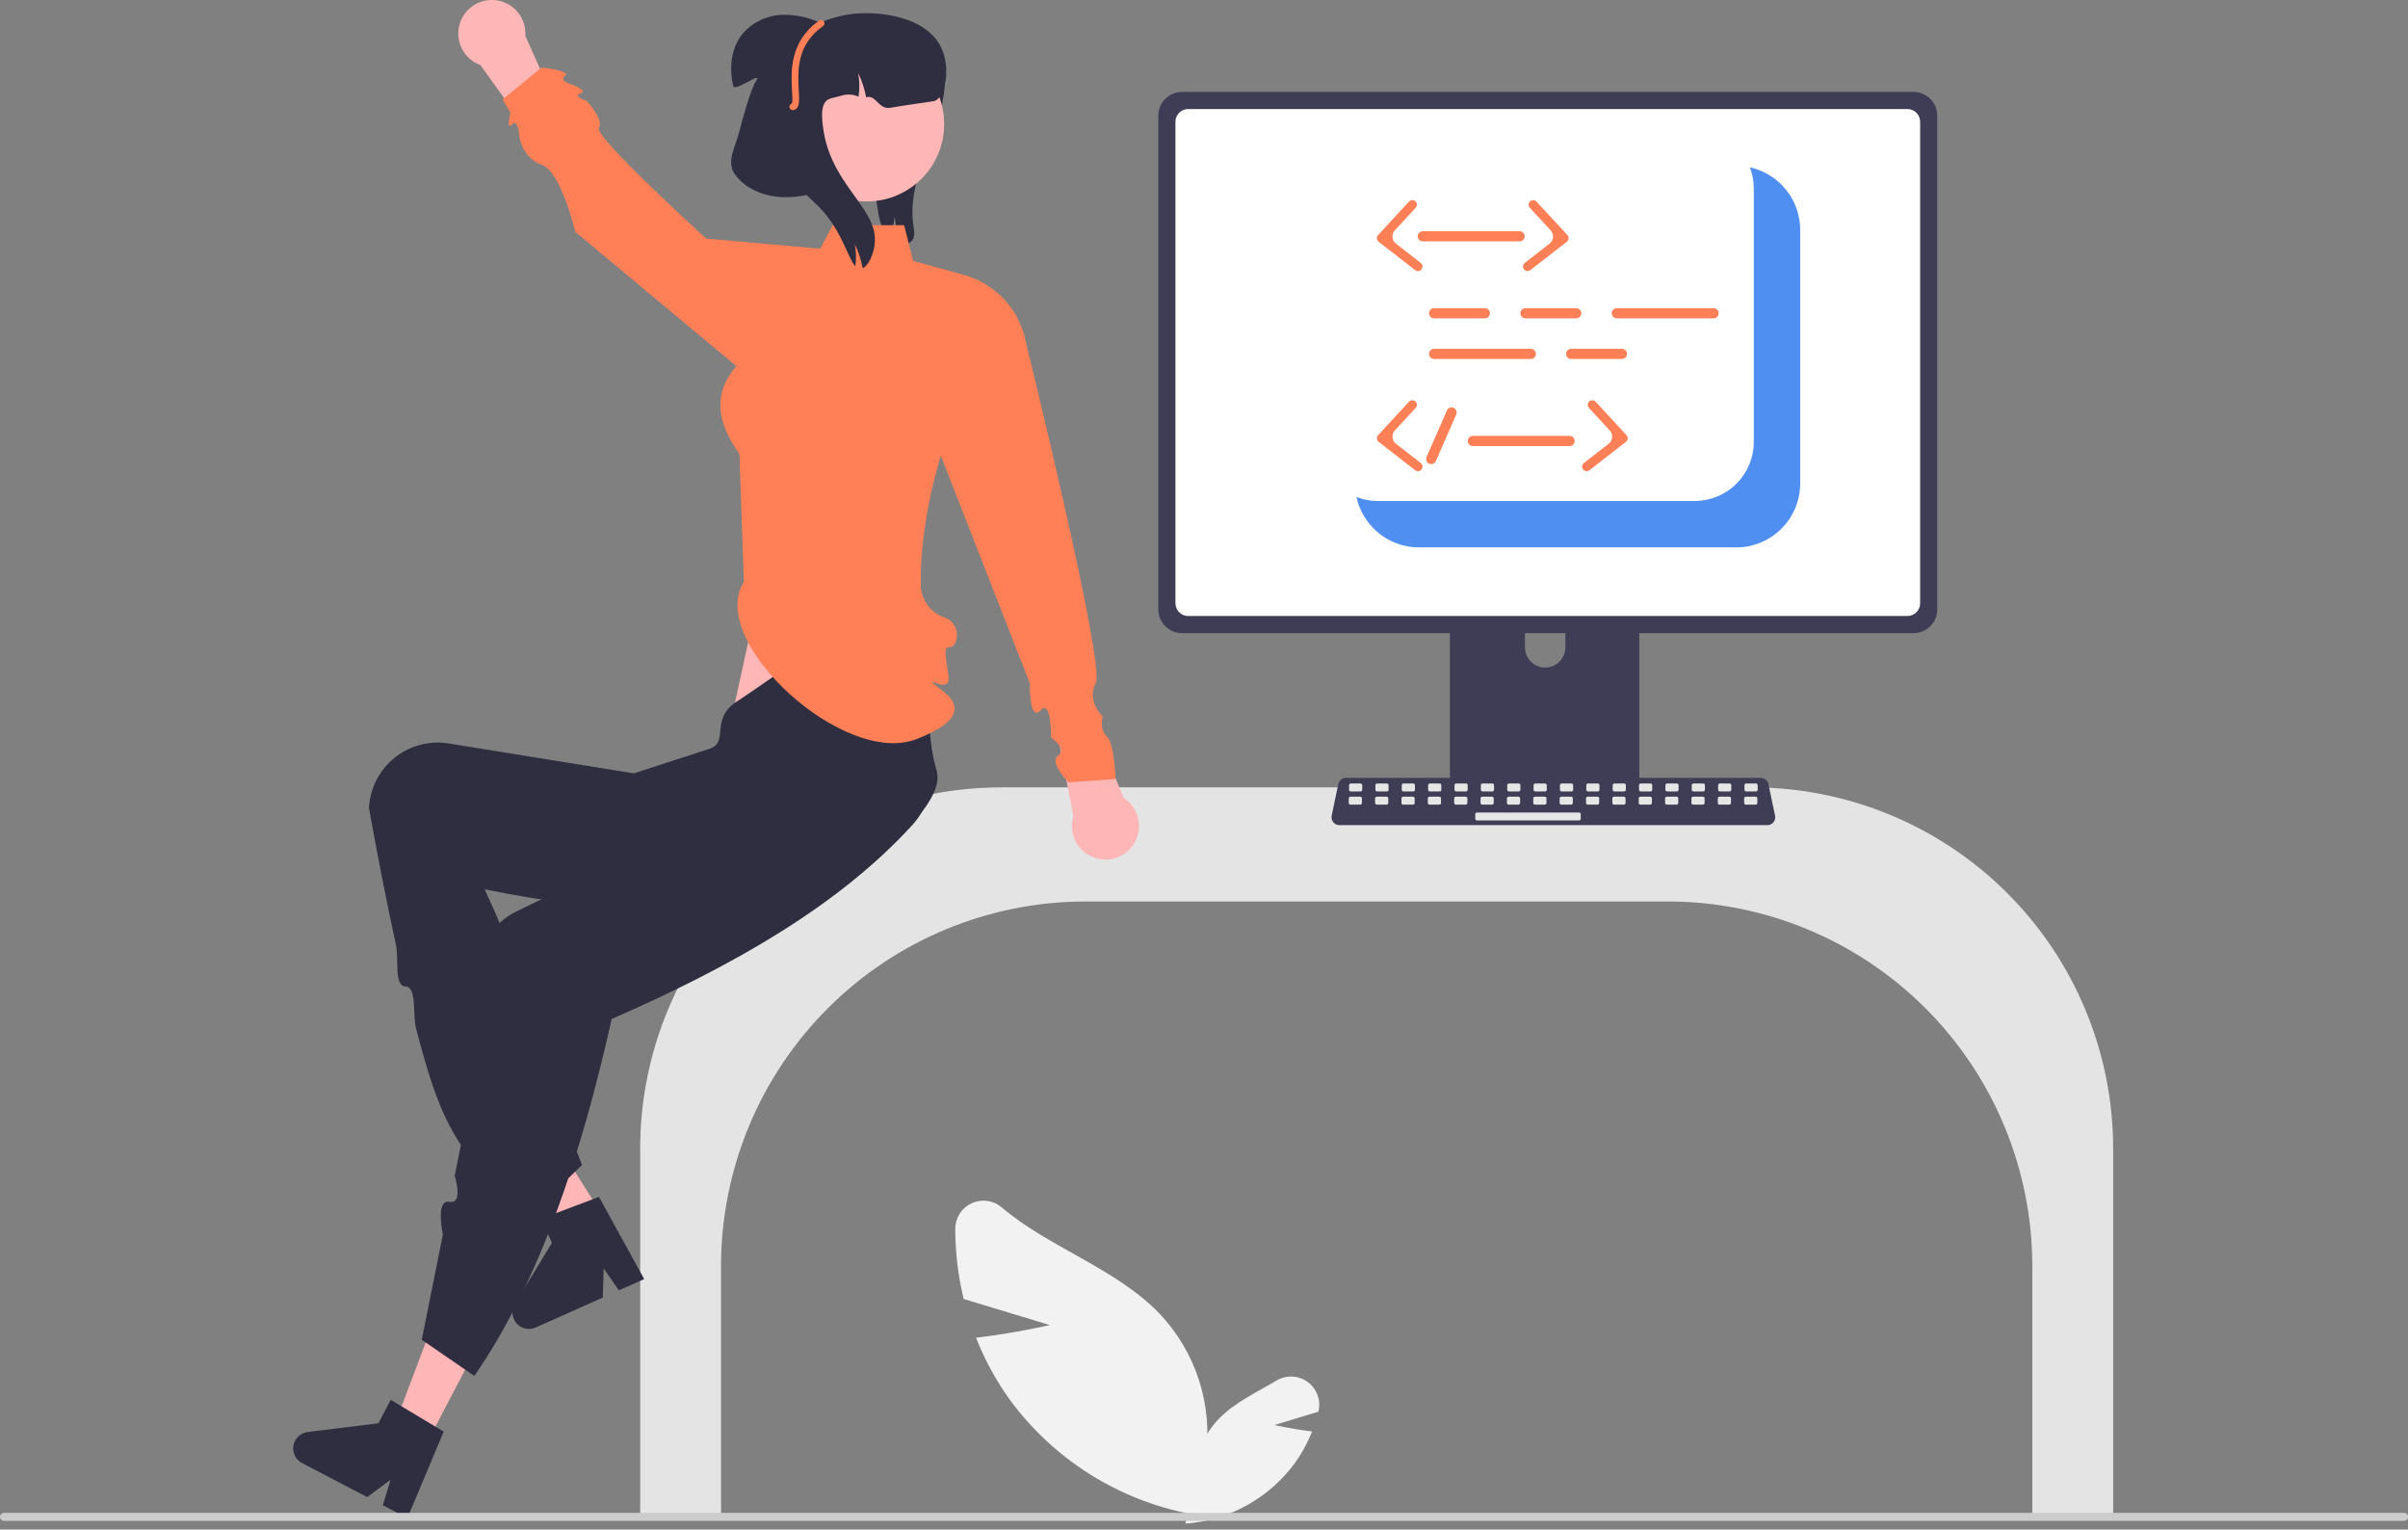 <svg width="200" height="127" viewBox="0 0 200 127" fill="none" xmlns="http://www.w3.org/2000/svg">
<rect x="0" y="0" width="200" height="127" fill="#808080" stroke="none"/>
<g clip-path="url(#clip0_293_136)">
<path d="M75.797 19.919C75.659 20.096 75.469 20.226 75.253 20.289C75.037 20.352 74.806 20.345 74.595 20.269C74.53 20.25 74.467 20.227 74.406 20.2C74.475 19.457 74.441 18.707 74.303 17.974C74.249 18.604 74.095 19.223 73.846 19.805C73.644 19.601 73.478 19.364 73.356 19.104C73.129 18.566 72.979 17.999 72.909 17.419C72.573 15.444 72.242 13.389 72.79 11.459C73.592 8.639 76.122 6.612 77.179 3.876L77.699 3.408C78.591 4.926 78.63 6.811 78.267 8.532C77.905 10.256 77.177 11.875 76.602 13.537C76.026 15.2 75.595 16.969 75.862 18.709C75.923 19.118 76.017 19.569 75.797 19.919Z" fill="#2F2E41"/>
<path d="M64.227 43.78L60.834 59.297L75.653 64.124L73.474 43.78H64.227Z" fill="#FFB6B6"/>
<path d="M168.796 126.13H175.511V95.345C175.502 87.4 172.342 79.783 166.724 74.165C161.106 68.547 153.489 65.387 145.544 65.378H83.137C75.192 65.387 67.576 68.547 61.958 74.165C56.34 79.783 53.18 87.4 53.171 95.345V126.13H59.886V105.098C59.895 97.08 63.084 89.392 68.754 83.722C74.424 78.052 82.112 74.862 90.131 74.853H138.551C146.57 74.862 154.257 78.052 159.927 83.722C165.598 89.392 168.787 97.08 168.796 105.098V126.13Z" fill="#E4E4E4"/>
<path d="M87.197 110.025L80.041 107.858C79.575 105.946 79.341 103.984 79.342 102.016C79.345 101.572 79.475 101.137 79.716 100.764C79.957 100.39 80.3 100.093 80.704 99.908C81.108 99.722 81.556 99.655 81.997 99.715C82.437 99.774 82.852 99.958 83.192 100.245C87.03 103.537 92.652 105.294 96.281 109.046C97.782 110.623 98.91 112.517 99.58 114.589C100.25 116.661 100.445 118.857 100.151 121.014L101.717 126.081C98.211 125.828 94.802 124.817 91.724 123.12C88.646 121.422 85.973 119.078 83.888 116.247C82.735 114.648 81.787 112.91 81.068 111.074C84.103 110.729 87.197 110.025 87.197 110.025Z" fill="#F2F2F2"/>
<path d="M105.849 118.322L109.499 117.217C109.504 117.197 109.508 117.178 109.513 117.158C109.614 116.712 109.582 116.246 109.421 115.817C109.26 115.389 108.977 115.017 108.607 114.747C108.237 114.478 107.796 114.322 107.339 114.301C106.882 114.279 106.428 114.391 106.034 114.624C104.377 115.609 102.537 116.456 101.216 117.822C100.45 118.627 99.875 119.593 99.533 120.65C99.192 121.706 99.092 122.826 99.242 123.927L98.443 126.511C100.231 126.382 101.97 125.867 103.54 125.001C105.11 124.135 106.473 122.939 107.537 121.496C108.125 120.68 108.608 119.793 108.975 118.857C107.427 118.681 105.849 118.322 105.849 118.322Z" fill="#F2F2F2"/>
<path d="M135.396 42.674H121.182C120.981 42.674 120.788 42.754 120.646 42.897C120.504 43.039 120.424 43.232 120.425 43.433V65.887H136.155V43.433C136.155 43.333 136.136 43.235 136.098 43.142C136.059 43.05 136.004 42.967 135.933 42.896C135.862 42.826 135.779 42.77 135.687 42.731C135.595 42.693 135.496 42.674 135.396 42.674ZM128.337 55.432C127.892 55.43 127.467 55.252 127.152 54.938C126.838 54.624 126.66 54.198 126.658 53.754V51.164C126.659 50.719 126.836 50.293 127.151 49.978C127.465 49.664 127.892 49.487 128.337 49.487C128.782 49.487 129.208 49.664 129.523 49.978C129.838 50.293 130.015 50.719 130.015 51.164V53.754C130.013 54.198 129.836 54.624 129.521 54.938C129.207 55.252 128.781 55.43 128.337 55.432Z" fill="#3F3D56"/>
<path d="M158.934 7.632H98.173C97.651 7.633 97.151 7.84 96.782 8.21C96.413 8.579 96.205 9.079 96.204 9.601V50.602C96.205 51.124 96.412 51.625 96.781 51.994C97.151 52.364 97.651 52.571 98.173 52.572H158.934C159.456 52.571 159.956 52.364 160.326 51.994C160.695 51.625 160.902 51.124 160.903 50.602V9.601C160.902 9.079 160.694 8.579 160.325 8.21C159.956 7.84 159.456 7.633 158.934 7.632Z" fill="#3F3D56"/>
<path d="M158.427 9.054H98.681C98.402 9.054 98.134 9.166 97.936 9.364C97.739 9.561 97.628 9.83 97.628 10.109V50.094C97.628 50.373 97.74 50.641 97.937 50.838C98.134 51.036 98.402 51.147 98.681 51.147H158.427C158.706 51.147 158.973 51.036 159.171 50.838C159.368 50.641 159.479 50.373 159.48 50.094V10.109C159.48 9.83 159.369 9.561 159.171 9.364C158.974 9.166 158.706 9.054 158.427 9.054Z" fill="white"/>
<path d="M120.376 65.17V67.336C120.376 67.449 120.421 67.556 120.5 67.635C120.579 67.715 120.687 67.76 120.799 67.76H135.78C135.893 67.759 136 67.715 136.079 67.635C136.159 67.556 136.203 67.448 136.204 67.336V65.17H120.376Z" fill="#3F3D56"/>
<path d="M146.789 68.513H111.244C111.146 68.513 111.05 68.492 110.963 68.45C110.875 68.408 110.797 68.347 110.736 68.271C110.675 68.196 110.631 68.108 110.608 68.013C110.585 67.918 110.584 67.82 110.604 67.725L111.155 65.105C111.187 64.959 111.267 64.827 111.384 64.733C111.5 64.638 111.645 64.587 111.795 64.586H146.238C146.387 64.587 146.533 64.638 146.649 64.733C146.765 64.827 146.846 64.959 146.877 65.105L147.429 67.725C147.449 67.82 147.447 67.918 147.425 68.013C147.402 68.108 147.358 68.196 147.297 68.271C147.235 68.347 147.158 68.408 147.07 68.45C146.982 68.492 146.886 68.513 146.789 68.513Z" fill="#3F3D56"/>
<path d="M113.006 65.058H112.184C112.109 65.058 112.048 65.118 112.048 65.194V65.578C112.048 65.654 112.109 65.715 112.184 65.715H113.006C113.081 65.715 113.142 65.654 113.142 65.578V65.194C113.142 65.118 113.081 65.058 113.006 65.058Z" fill="#E6E6E6"/>
<path d="M115.196 65.058H114.373C114.298 65.058 114.237 65.118 114.237 65.194V65.578C114.237 65.654 114.298 65.715 114.373 65.715H115.196C115.271 65.715 115.332 65.654 115.332 65.578V65.194C115.332 65.118 115.271 65.058 115.196 65.058Z" fill="#E6E6E6"/>
<path d="M117.385 65.058H116.563C116.487 65.058 116.427 65.118 116.427 65.194V65.578C116.427 65.654 116.487 65.715 116.563 65.715H117.385C117.46 65.715 117.521 65.654 117.521 65.578V65.194C117.521 65.118 117.46 65.058 117.385 65.058Z" fill="#E6E6E6"/>
<path d="M119.575 65.058H118.752C118.677 65.058 118.616 65.118 118.616 65.194V65.578C118.616 65.654 118.677 65.715 118.752 65.715H119.575C119.65 65.715 119.711 65.654 119.711 65.578V65.194C119.711 65.118 119.65 65.058 119.575 65.058Z" fill="#E6E6E6"/>
<path d="M121.764 65.058H120.942C120.867 65.058 120.806 65.118 120.806 65.194V65.578C120.806 65.654 120.867 65.715 120.942 65.715H121.764C121.84 65.715 121.9 65.654 121.9 65.578V65.194C121.9 65.118 121.84 65.058 121.764 65.058Z" fill="#E6E6E6"/>
<path d="M123.954 65.058H123.131C123.056 65.058 122.995 65.118 122.995 65.194V65.578C122.995 65.654 123.056 65.715 123.131 65.715H123.954C124.029 65.715 124.09 65.654 124.09 65.578V65.194C124.09 65.118 124.029 65.058 123.954 65.058Z" fill="#E6E6E6"/>
<path d="M126.143 65.058H125.321C125.245 65.058 125.185 65.118 125.185 65.194V65.578C125.185 65.654 125.245 65.715 125.321 65.715H126.143C126.218 65.715 126.279 65.654 126.279 65.578V65.194C126.279 65.118 126.218 65.058 126.143 65.058Z" fill="#E6E6E6"/>
<path d="M128.333 65.058H127.51C127.435 65.058 127.374 65.118 127.374 65.194V65.578C127.374 65.654 127.435 65.715 127.51 65.715H128.333C128.408 65.715 128.469 65.654 128.469 65.578V65.194C128.469 65.118 128.408 65.058 128.333 65.058Z" fill="#E6E6E6"/>
<path d="M130.523 65.058H129.7C129.625 65.058 129.564 65.118 129.564 65.194V65.578C129.564 65.654 129.625 65.715 129.7 65.715H130.523C130.598 65.715 130.659 65.654 130.659 65.578V65.194C130.659 65.118 130.598 65.058 130.523 65.058Z" fill="#E6E6E6"/>
<path d="M132.712 65.058H131.889C131.814 65.058 131.753 65.118 131.753 65.194V65.578C131.753 65.654 131.814 65.715 131.889 65.715H132.712C132.787 65.715 132.848 65.654 132.848 65.578V65.194C132.848 65.118 132.787 65.058 132.712 65.058Z" fill="#E6E6E6"/>
<path d="M134.902 65.058H134.079C134.004 65.058 133.943 65.118 133.943 65.194V65.578C133.943 65.654 134.004 65.715 134.079 65.715H134.902C134.977 65.715 135.038 65.654 135.038 65.578V65.194C135.038 65.118 134.977 65.058 134.902 65.058Z" fill="#E6E6E6"/>
<path d="M137.091 65.058H136.268C136.193 65.058 136.132 65.118 136.132 65.194V65.578C136.132 65.654 136.193 65.715 136.268 65.715H137.091C137.166 65.715 137.227 65.654 137.227 65.578V65.194C137.227 65.118 137.166 65.058 137.091 65.058Z" fill="#E6E6E6"/>
<path d="M139.281 65.058H138.458C138.383 65.058 138.322 65.118 138.322 65.194V65.578C138.322 65.654 138.383 65.715 138.458 65.715H139.281C139.356 65.715 139.417 65.654 139.417 65.578V65.194C139.417 65.118 139.356 65.058 139.281 65.058Z" fill="#E6E6E6"/>
<path d="M141.47 65.058H140.647C140.572 65.058 140.511 65.118 140.511 65.194V65.578C140.511 65.654 140.572 65.715 140.647 65.715H141.47C141.545 65.715 141.606 65.654 141.606 65.578V65.194C141.606 65.118 141.545 65.058 141.47 65.058Z" fill="#E6E6E6"/>
<path d="M143.66 65.058H142.837C142.762 65.058 142.701 65.118 142.701 65.194V65.578C142.701 65.654 142.762 65.715 142.837 65.715H143.66C143.735 65.715 143.796 65.654 143.796 65.578V65.194C143.796 65.118 143.735 65.058 143.66 65.058Z" fill="#E6E6E6"/>
<path d="M145.849 65.058H145.026C144.951 65.058 144.89 65.118 144.89 65.194V65.578C144.89 65.654 144.951 65.715 145.026 65.715H145.849C145.924 65.715 145.985 65.654 145.985 65.578V65.194C145.985 65.118 145.924 65.058 145.849 65.058Z" fill="#E6E6E6"/>
<path d="M112.98 66.152H112.158C112.083 66.152 112.022 66.213 112.022 66.288V66.673C112.022 66.748 112.083 66.809 112.158 66.809H112.98C113.056 66.809 113.116 66.748 113.116 66.673V66.288C113.116 66.213 113.056 66.152 112.98 66.152Z" fill="#E6E6E6"/>
<path d="M115.17 66.152H114.347C114.272 66.152 114.211 66.213 114.211 66.288V66.673C114.211 66.748 114.272 66.809 114.347 66.809H115.17C115.245 66.809 115.306 66.748 115.306 66.673V66.288C115.306 66.213 115.245 66.152 115.17 66.152Z" fill="#E6E6E6"/>
<path d="M117.36 66.152H116.537C116.462 66.152 116.401 66.213 116.401 66.288V66.673C116.401 66.748 116.462 66.809 116.537 66.809H117.36C117.435 66.809 117.496 66.748 117.496 66.673V66.288C117.496 66.213 117.435 66.152 117.36 66.152Z" fill="#E6E6E6"/>
<path d="M119.549 66.152H118.726C118.651 66.152 118.59 66.213 118.59 66.288V66.673C118.59 66.748 118.651 66.809 118.726 66.809H119.549C119.624 66.809 119.685 66.748 119.685 66.673V66.288C119.685 66.213 119.624 66.152 119.549 66.152Z" fill="#E6E6E6"/>
<path d="M121.739 66.152H120.916C120.841 66.152 120.78 66.213 120.78 66.288V66.673C120.78 66.748 120.841 66.809 120.916 66.809H121.739C121.814 66.809 121.875 66.748 121.875 66.673V66.288C121.875 66.213 121.814 66.152 121.739 66.152Z" fill="#E6E6E6"/>
<path d="M123.928 66.152H123.105C123.03 66.152 122.969 66.213 122.969 66.288V66.673C122.969 66.748 123.03 66.809 123.105 66.809H123.928C124.003 66.809 124.064 66.748 124.064 66.673V66.288C124.064 66.213 124.003 66.152 123.928 66.152Z" fill="#E6E6E6"/>
<path d="M126.118 66.152H125.295C125.22 66.152 125.159 66.213 125.159 66.288V66.673C125.159 66.748 125.22 66.809 125.295 66.809H126.118C126.193 66.809 126.254 66.748 126.254 66.673V66.288C126.254 66.213 126.193 66.152 126.118 66.152Z" fill="#E6E6E6"/>
<path d="M128.307 66.152H127.484C127.409 66.152 127.348 66.213 127.348 66.288V66.673C127.348 66.748 127.409 66.809 127.484 66.809H128.307C128.382 66.809 128.443 66.748 128.443 66.673V66.288C128.443 66.213 128.382 66.152 128.307 66.152Z" fill="#E6E6E6"/>
<path d="M130.497 66.152H129.674C129.599 66.152 129.538 66.213 129.538 66.288V66.673C129.538 66.748 129.599 66.809 129.674 66.809H130.497C130.572 66.809 130.633 66.748 130.633 66.673V66.288C130.633 66.213 130.572 66.152 130.497 66.152Z" fill="#E6E6E6"/>
<path d="M132.686 66.152H131.864C131.788 66.152 131.728 66.213 131.728 66.288V66.673C131.728 66.748 131.788 66.809 131.864 66.809H132.686C132.761 66.809 132.822 66.748 132.822 66.673V66.288C132.822 66.213 132.761 66.152 132.686 66.152Z" fill="#E6E6E6"/>
<path d="M134.875 66.152H134.053C133.978 66.152 133.917 66.213 133.917 66.288V66.673C133.917 66.748 133.978 66.809 134.053 66.809H134.875C134.951 66.809 135.012 66.748 135.012 66.673V66.288C135.012 66.213 134.951 66.152 134.875 66.152Z" fill="#E6E6E6"/>
<path d="M137.065 66.152H136.243C136.168 66.152 136.107 66.213 136.107 66.288V66.673C136.107 66.748 136.168 66.809 136.243 66.809H137.065C137.141 66.809 137.201 66.748 137.201 66.673V66.288C137.201 66.213 137.141 66.152 137.065 66.152Z" fill="#E6E6E6"/>
<path d="M139.255 66.152H138.432C138.357 66.152 138.296 66.213 138.296 66.288V66.673C138.296 66.748 138.357 66.809 138.432 66.809H139.255C139.33 66.809 139.391 66.748 139.391 66.673V66.288C139.391 66.213 139.33 66.152 139.255 66.152Z" fill="#E6E6E6"/>
<path d="M141.444 66.152H140.622C140.547 66.152 140.486 66.213 140.486 66.288V66.673C140.486 66.748 140.547 66.809 140.622 66.809H141.444C141.519 66.809 141.58 66.748 141.58 66.673V66.288C141.58 66.213 141.519 66.152 141.444 66.152Z" fill="#E6E6E6"/>
<path d="M143.634 66.152H142.811C142.736 66.152 142.675 66.213 142.675 66.288V66.673C142.675 66.748 142.736 66.809 142.811 66.809H143.634C143.709 66.809 143.77 66.748 143.77 66.673V66.288C143.77 66.213 143.709 66.152 143.634 66.152Z" fill="#E6E6E6"/>
<path d="M145.823 66.152H145.001C144.926 66.152 144.865 66.213 144.865 66.288V66.673C144.865 66.748 144.926 66.809 145.001 66.809H145.823C145.899 66.809 145.959 66.748 145.959 66.673V66.288C145.959 66.213 145.899 66.152 145.823 66.152Z" fill="#E6E6E6"/>
<path d="M131.154 67.466H122.668C122.592 67.466 122.531 67.527 122.531 67.602V67.987C122.531 68.062 122.592 68.123 122.668 68.123H131.154C131.229 68.123 131.29 68.062 131.29 67.987V67.602C131.29 67.527 131.229 67.466 131.154 67.466Z" fill="#E6E6E6"/>
<path d="M149.518 19.092V40.138C149.518 41.547 148.958 42.899 147.961 43.895C146.965 44.892 145.613 45.452 144.204 45.452H117.863C116.826 45.453 115.811 45.15 114.944 44.581C114.077 44.012 113.396 43.202 112.983 42.25C112.845 41.936 112.739 41.608 112.668 41.272C113.228 41.489 113.824 41.599 114.424 41.598H140.765C142.063 41.596 143.309 41.08 144.227 40.161C145.145 39.243 145.662 37.998 145.664 36.699V15.653C145.665 15.053 145.554 14.457 145.338 13.898C145.674 13.969 146.002 14.074 146.316 14.212C147.267 14.625 148.077 15.307 148.646 16.174C149.215 17.041 149.518 18.055 149.518 19.092Z" fill="#4F8FF1"/>
<path d="M51.248 102.825L48.636 104.443L40.939 94.982L44.795 92.595L51.248 102.825Z" fill="#FFB6B6"/>
<path d="M53.504 106.204L51.402 107.142L50.141 105.325L50.066 107.739L44.492 110.227C44.225 110.346 43.927 110.377 43.641 110.315C43.355 110.252 43.097 110.1 42.903 109.881C42.71 109.661 42.592 109.386 42.566 109.094C42.54 108.803 42.609 108.511 42.761 108.261L45.84 103.199L44.944 101.193L49.751 99.383L53.504 106.204Z" fill="#2F2E41"/>
<path d="M43.93 101.006L48.342 96.73C45.064 88.64 44.802 83.626 40.257 73.841C51.04 76.047 58.749 75.913 67.667 73.935C70.686 73.276 78.476 67.259 77.835 64.174C77.805 64.03 77.77 63.887 77.729 63.745C76.772 60.482 77.446 55.484 75.374 51.862C71.541 50.417 65.717 55.297 61.161 58.272C58.965 59.706 60.573 61.661 58.932 62.173L52.642 64.215L37.211 61.723C36.466 61.61 35.705 61.645 34.973 61.828C34.241 62.01 33.552 62.335 32.947 62.785C32.341 63.235 31.831 63.8 31.445 64.448C31.058 65.096 30.804 65.814 30.697 66.56C30.671 66.728 30.652 66.896 30.64 67.066C31.35 70.996 32.09 74.823 32.887 78.456C33.144 79.629 32.71 81.877 33.677 81.911C34.645 81.944 34.255 84.269 34.556 85.406C36.411 92.405 37.584 95.792 43.93 101.006Z" fill="#2F2E41"/>
<path d="M35.484 119.761L32.762 118.341L37.069 106.933L41.086 109.029L35.484 119.761Z" fill="#FFB6B6"/>
<path d="M35.03 111.244L39.395 114.249C44.744 106.513 48.217 96.175 50.804 84.609C60.875 80.215 69.687 75.189 75.828 68.447C76.837 67.317 77.365 65.838 77.302 64.325C77.24 62.811 76.59 61.382 75.491 60.339C75.383 60.238 75.272 60.142 75.158 60.049C72.498 57.931 66.59 59.15 62.815 57.379L56.069 66.715L56.845 68.889L54.498 70.031L52.517 70.996L50.249 72.1L42.814 75.719C42.14 76.056 41.54 76.523 41.047 77.093C40.554 77.663 40.18 78.326 39.944 79.041C39.709 79.757 39.617 80.513 39.675 81.264C39.733 82.015 39.939 82.748 40.282 83.419C40.357 83.571 40.438 83.719 40.526 83.865L37.765 97.62C37.765 97.62 38.525 100.015 37.329 99.791C36.134 99.567 36.785 102.501 36.785 102.501L35.03 111.244Z" fill="#2F2E41"/>
<path d="M33.836 126.048L31.795 124.984L32.437 122.867L30.498 124.307L25.087 121.482C24.828 121.347 24.618 121.132 24.489 120.869C24.361 120.607 24.319 120.31 24.372 120.022C24.424 119.734 24.566 119.47 24.779 119.269C24.991 119.068 25.263 118.94 25.553 118.904L31.432 118.175L32.449 116.228L36.852 118.871L33.836 126.048Z" fill="#2F2E41"/>
<path d="M93.328 66.243L90.144 58.55L87.636 59.943L89.151 67.769C88.999 68.265 88.989 68.793 89.121 69.295C89.253 69.796 89.522 70.251 89.898 70.607C90.275 70.964 90.743 71.209 91.251 71.314C91.758 71.419 92.285 71.38 92.772 71.202C93.259 71.025 93.687 70.714 94.007 70.306C94.328 69.899 94.528 69.41 94.586 68.895C94.643 68.379 94.556 67.858 94.334 67.39C94.112 66.921 93.763 66.524 93.328 66.243Z" fill="#FFB6B6"/>
<path d="M39.909 5.408L44.753 12.18L46.88 10.255L43.632 2.976C43.667 2.458 43.557 1.941 43.315 1.483C43.073 1.025 42.708 0.643 42.26 0.381C41.813 0.118 41.301 -0.014 40.783 -0.001C40.265 0.012 39.76 0.168 39.326 0.452C38.892 0.736 38.546 1.135 38.326 1.605C38.106 2.074 38.022 2.596 38.083 3.111C38.143 3.626 38.346 4.114 38.669 4.519C38.992 4.925 39.421 5.233 39.909 5.408H39.909Z" fill="#FFB6B6"/>
<path d="M61.782 48.329C58.641 53.202 70.151 63.819 76.21 61.337C77.271 60.902 80.921 59.466 78.426 57.475C75.931 55.484 78.716 57.712 78.781 56.416C78.825 55.55 78.154 53.649 78.854 53.731C79.554 53.812 79.956 51.788 78.432 51.272C77.902 51.083 77.437 50.747 77.091 50.302C76.746 49.858 76.534 49.325 76.481 48.764C76.335 43.423 78.144 37.846 78.144 37.846L85.528 56.723C85.528 56.723 85.474 59.988 86.416 58.99C87.357 57.992 87.289 61.222 87.289 61.222C87.289 61.222 88.689 62.2 87.884 62.743C87.079 63.287 88.751 64.959 88.751 64.959L92.652 64.681C92.652 64.681 92.591 61.782 91.925 61.142C91.259 60.501 91.586 59.492 91.586 59.492C91.586 59.492 90.213 58.215 91.014 56.71C91.816 55.206 85.176 28.295 85.176 28.295C84.91 27.001 84.291 25.805 83.388 24.84C82.484 23.875 81.332 23.178 80.058 22.828L75.844 21.667L75.095 18.699H69.162L68.129 20.649L58.653 19.813C58.653 19.813 49.278 11.283 49.736 10.617C50.193 9.951 48.74 8.391 48.74 8.391C48.74 8.391 47.499 7.985 48.199 7.768C48.9 7.551 47.576 7.05 47.576 7.05C47.576 7.05 46.35 6.728 46.928 6.303C47.506 5.879 44.998 5.601 44.998 5.601L41.744 8.256L42.402 9.371C42.402 9.371 42.001 10.89 42.524 10.335C43.047 9.781 43.146 11.39 43.146 11.39C43.146 11.39 43.413 13.152 44.998 13.682C46.583 14.213 47.785 19.256 47.785 19.256L61.161 30.403C59.124 32.742 59.609 35.187 61.414 37.688L61.782 48.329Z" fill="#FF7F56"/>
<path d="M71.995 16.726C75.543 16.726 78.42 13.85 78.42 10.301C78.42 6.753 75.543 3.876 71.995 3.876C68.446 3.876 65.57 6.753 65.57 10.301C65.57 13.85 68.446 16.726 71.995 16.726Z" fill="#FFB6B6"/>
<path d="M77.604 8.388C77.439 8.435 75.026 8.75 73.981 8.945C72.955 9.138 72.777 7.831 71.938 8.076C71.939 8.07 71.938 8.065 71.935 8.059C71.805 7.367 71.583 6.695 71.275 6.061C71.387 6.668 71.403 7.289 71.322 7.9C71.322 7.916 71.32 7.932 71.317 7.948C71.314 7.976 71.308 8.001 71.305 8.029C70.419 7.638 69.856 7.987 69.243 8.109C68.558 8.246 68.023 8.547 68.407 10.896C69.196 15.729 73.298 17.453 72.587 20.65C72.448 21.283 72.097 22.074 71.657 22.272C71.526 21.579 71.304 20.907 70.996 20.274C71.108 20.881 71.124 21.501 71.043 22.113C70.361 21.375 69.868 18.794 67.571 16.748C67.005 16.247 64.171 13.271 63.831 12.568C63.936 13.13 63.986 13.7 63.982 14.271C63.982 14.653 63.956 15.035 63.904 15.414C63.904 15.438 63.901 15.462 63.895 15.486C63.893 15.531 63.884 15.57 63.879 15.611C63.873 15.659 63.865 15.703 63.856 15.751C62.928 15.617 62.106 15.455 61.719 15.076C59.835 13.243 62.134 9.67 63.391 6.437C65.188 1.808 70.408 1.193 70.915 1.142C73.15 0.917 76.926 1.396 78.161 3.929C79.025 5.704 78.473 8.137 77.604 8.388Z" fill="#2F2E41"/>
<path d="M64.055 9.432L68.71 2.192C67.594 1.545 66.324 1.212 65.034 1.228C64.392 1.241 63.759 1.39 63.178 1.664C62.596 1.939 62.079 2.332 61.66 2.82C60.709 4.001 60.546 5.671 60.903 7.145C61.025 7.654 63.368 5.863 62.81 6.699C62.353 7.354 61.605 10.105 61.417 10.879C61.115 12.126 60.285 13.405 61.024 14.452C61.899 15.691 63.46 16.306 64.975 16.369C66.49 16.431 67.981 16.012 69.421 15.536L64.055 9.432Z" fill="#2F2E41"/>
<path d="M65.844 9.147C65.777 9.147 65.712 9.122 65.661 9.078C65.61 9.034 65.577 8.973 65.568 8.907C65.559 8.84 65.574 8.772 65.611 8.716C65.647 8.66 65.703 8.618 65.768 8.6C65.841 8.48 65.811 7.972 65.787 7.562C65.696 6.023 65.544 3.446 68.046 1.707C68.106 1.665 68.181 1.649 68.254 1.662C68.327 1.675 68.391 1.716 68.434 1.777C68.476 1.837 68.492 1.912 68.479 1.985C68.466 2.058 68.425 2.122 68.364 2.165C66.119 3.725 66.254 6.015 66.343 7.529C66.394 8.395 66.431 9.021 65.906 9.14C65.885 9.145 65.865 9.147 65.844 9.147Z" fill="#FF7F56"/>
<path d="M1.4615e-06 125.95C-0 126.037 0.034 126.122 0.096 126.184C0.158 126.246 0.242 126.281 0.33 126.281H199.668C199.756 126.281 199.841 126.246 199.903 126.184C199.965 126.122 200 126.038 200 125.95C200 125.862 199.965 125.777 199.903 125.715C199.841 125.653 199.756 125.618 199.668 125.618H0.332C0.288 125.618 0.245 125.626 0.205 125.643C0.165 125.659 0.128 125.684 0.098 125.714C0.067 125.745 0.042 125.781 0.026 125.821C0.009 125.861 0 125.904 9.96612e-06 125.948L1.4615e-06 125.95Z" fill="#CCCCCC"/>
<path d="M123.325 26.432H119.108C118.997 26.432 118.889 26.388 118.81 26.309C118.731 26.23 118.687 26.122 118.687 26.011C118.687 25.899 118.731 25.791 118.81 25.712C118.889 25.633 118.997 25.589 119.108 25.589H123.325C123.437 25.589 123.545 25.633 123.624 25.712C123.703 25.791 123.747 25.899 123.747 26.011C123.747 26.122 123.703 26.23 123.624 26.309C123.545 26.388 123.437 26.432 123.325 26.432Z" fill="#FF7F56"/>
<path d="M130.916 26.432H126.699C126.643 26.432 126.589 26.421 126.537 26.4C126.486 26.379 126.44 26.348 126.401 26.309C126.361 26.27 126.33 26.223 126.309 26.172C126.288 26.121 126.277 26.066 126.277 26.011C126.277 25.955 126.288 25.9 126.309 25.849C126.33 25.798 126.361 25.752 126.401 25.712C126.44 25.673 126.486 25.642 126.537 25.621C126.589 25.6 126.643 25.589 126.699 25.589H130.916C130.971 25.589 131.026 25.6 131.077 25.621C131.128 25.642 131.175 25.673 131.214 25.712C131.253 25.752 131.284 25.798 131.305 25.849C131.327 25.9 131.337 25.955 131.337 26.011C131.337 26.066 131.327 26.121 131.305 26.172C131.284 26.223 131.253 26.27 131.214 26.309C131.175 26.348 131.128 26.379 131.077 26.4C131.026 26.421 130.971 26.432 130.916 26.432Z" fill="#FF7F56"/>
<path d="M134.711 29.806H130.494C130.439 29.806 130.384 29.795 130.333 29.774C130.282 29.753 130.235 29.722 130.196 29.683C130.157 29.644 130.126 29.597 130.105 29.546C130.084 29.495 130.073 29.44 130.073 29.385C130.073 29.329 130.084 29.274 130.105 29.223C130.126 29.172 130.157 29.126 130.196 29.086C130.235 29.047 130.282 29.016 130.333 28.995C130.384 28.974 130.439 28.963 130.494 28.963H134.711C134.767 28.963 134.822 28.974 134.873 28.995C134.924 29.016 134.97 29.047 135.01 29.086C135.049 29.126 135.08 29.172 135.101 29.223C135.122 29.274 135.133 29.329 135.133 29.385C135.133 29.44 135.122 29.495 135.101 29.546C135.08 29.597 135.049 29.644 135.01 29.683C134.97 29.722 134.924 29.753 134.873 29.774C134.822 29.795 134.767 29.806 134.711 29.806Z" fill="#FF7F56"/>
<path d="M127.144 29.806H119.108C118.997 29.806 118.889 29.762 118.81 29.683C118.731 29.604 118.687 29.496 118.687 29.385C118.687 29.273 118.731 29.166 118.81 29.086C118.889 29.007 118.997 28.963 119.108 28.963H127.144C127.256 28.963 127.363 29.007 127.442 29.086C127.521 29.166 127.566 29.273 127.566 29.385C127.566 29.496 127.521 29.604 127.442 29.683C127.363 29.762 127.256 29.806 127.144 29.806Z" fill="#FF7F56"/>
<path d="M142.325 26.432H134.289C134.178 26.432 134.07 26.388 133.991 26.309C133.912 26.23 133.868 26.122 133.868 26.011C133.868 25.899 133.912 25.791 133.991 25.712C134.07 25.633 134.178 25.589 134.289 25.589H142.325C142.38 25.589 142.435 25.6 142.486 25.621C142.537 25.642 142.584 25.673 142.623 25.712C142.662 25.752 142.693 25.798 142.715 25.849C142.736 25.9 142.747 25.955 142.747 26.011C142.747 26.066 142.736 26.121 142.715 26.172C142.693 26.223 142.662 26.27 142.623 26.309C142.584 26.348 142.537 26.379 142.486 26.4C142.435 26.421 142.38 26.432 142.325 26.432Z" fill="#FF7F56"/>
<path d="M126.212 20.045H118.177C118.121 20.045 118.067 20.034 118.015 20.013C117.964 19.992 117.917 19.961 117.878 19.921C117.839 19.882 117.808 19.836 117.786 19.785C117.765 19.733 117.754 19.678 117.754 19.623C117.754 19.567 117.765 19.512 117.786 19.461C117.808 19.41 117.839 19.363 117.878 19.324C117.917 19.285 117.964 19.254 118.015 19.233C118.067 19.212 118.121 19.201 118.177 19.201H126.212C126.324 19.201 126.432 19.246 126.511 19.325C126.59 19.404 126.634 19.511 126.634 19.623C126.634 19.735 126.59 19.842 126.511 19.921C126.432 20 126.324 20.045 126.212 20.045Z" fill="#FF7F56"/>
<path d="M126.873 22.508C126.794 22.508 126.717 22.483 126.653 22.437C126.589 22.392 126.541 22.327 126.516 22.253C126.49 22.178 126.488 22.098 126.511 22.022C126.533 21.947 126.579 21.88 126.641 21.832L128.699 20.232C128.781 20.168 128.85 20.087 128.899 19.995C128.949 19.903 128.98 19.802 128.988 19.697C128.997 19.593 128.984 19.488 128.949 19.389C128.915 19.29 128.861 19.199 128.79 19.122L127.063 17.252C127.029 17.216 127.003 17.173 126.986 17.127C126.968 17.08 126.961 17.03 126.963 16.981C126.964 16.931 126.976 16.883 126.997 16.838C127.018 16.793 127.047 16.752 127.084 16.718C127.12 16.685 127.163 16.659 127.209 16.642C127.256 16.624 127.305 16.616 127.355 16.619C127.404 16.62 127.453 16.632 127.498 16.653C127.543 16.674 127.584 16.703 127.617 16.739L130.182 19.517C130.218 19.555 130.245 19.6 130.262 19.65C130.279 19.699 130.286 19.752 130.282 19.804C130.277 19.856 130.262 19.907 130.237 19.953C130.212 19.998 130.178 20.039 130.137 20.071L127.105 22.428C127.038 22.48 126.957 22.508 126.873 22.508Z" fill="#FF7F56"/>
<path d="M117.77 22.508C117.849 22.508 117.926 22.483 117.99 22.437C118.054 22.392 118.102 22.327 118.128 22.253C118.153 22.178 118.155 22.098 118.132 22.022C118.11 21.947 118.064 21.88 118.002 21.832L115.945 20.232C115.862 20.168 115.793 20.087 115.744 19.995C115.694 19.903 115.664 19.802 115.655 19.697C115.646 19.593 115.66 19.488 115.694 19.389C115.728 19.29 115.782 19.199 115.853 19.122L117.581 17.252C117.614 17.216 117.64 17.173 117.658 17.127C117.675 17.08 117.683 17.03 117.681 16.981C117.679 16.931 117.667 16.883 117.646 16.838C117.625 16.793 117.596 16.752 117.56 16.718C117.523 16.685 117.48 16.659 117.434 16.642C117.387 16.624 117.338 16.616 117.288 16.619C117.239 16.62 117.19 16.632 117.145 16.653C117.1 16.674 117.06 16.703 117.026 16.739L114.461 19.517C114.425 19.555 114.398 19.6 114.381 19.65C114.364 19.699 114.357 19.752 114.362 19.804C114.366 19.856 114.381 19.907 114.406 19.953C114.431 19.998 114.465 20.039 114.506 20.071L117.539 22.428C117.605 22.48 117.686 22.508 117.77 22.508Z" fill="#FF7F56"/>
<path d="M130.367 37.038H122.331C122.219 37.038 122.112 36.993 122.033 36.914C121.954 36.835 121.909 36.728 121.909 36.616C121.909 36.504 121.954 36.397 122.033 36.318C122.112 36.239 122.219 36.194 122.331 36.194H130.367C130.479 36.194 130.586 36.239 130.665 36.318C130.744 36.397 130.788 36.504 130.788 36.616C130.788 36.728 130.744 36.835 130.665 36.914C130.586 36.993 130.479 37.038 130.367 37.038Z" fill="#FF7F56"/>
<path d="M131.782 39.124C131.704 39.124 131.627 39.099 131.563 39.053C131.499 39.008 131.451 38.943 131.425 38.869C131.399 38.794 131.398 38.714 131.42 38.638C131.443 38.563 131.488 38.496 131.55 38.448L133.608 36.849C133.691 36.784 133.759 36.704 133.809 36.611C133.859 36.519 133.889 36.418 133.898 36.314C133.906 36.209 133.893 36.104 133.859 36.005C133.825 35.906 133.77 35.815 133.699 35.738L131.972 33.868C131.938 33.832 131.912 33.789 131.895 33.743C131.878 33.696 131.87 33.647 131.872 33.597C131.874 33.548 131.886 33.499 131.906 33.454C131.927 33.409 131.957 33.368 131.993 33.335C132.029 33.301 132.072 33.275 132.119 33.258C132.165 33.24 132.215 33.233 132.264 33.235C132.314 33.237 132.362 33.248 132.407 33.269C132.452 33.29 132.493 33.319 132.527 33.356L135.092 36.133C135.127 36.171 135.155 36.217 135.172 36.266C135.189 36.315 135.195 36.368 135.191 36.42C135.187 36.472 135.172 36.523 135.147 36.569C135.122 36.615 135.088 36.655 135.046 36.687L132.014 39.044C131.948 39.096 131.866 39.124 131.782 39.124Z" fill="#FF7F56"/>
<path d="M117.77 39.124C117.849 39.124 117.926 39.099 117.99 39.053C118.054 39.008 118.102 38.943 118.128 38.869C118.153 38.794 118.155 38.714 118.132 38.638C118.11 38.563 118.064 38.496 118.002 38.448L115.945 36.849C115.862 36.784 115.793 36.704 115.744 36.611C115.694 36.519 115.664 36.418 115.655 36.314C115.646 36.209 115.66 36.104 115.694 36.005C115.728 35.906 115.782 35.815 115.853 35.738L117.581 33.868C117.649 33.795 117.685 33.697 117.681 33.597C117.677 33.497 117.633 33.403 117.56 33.335C117.486 33.267 117.388 33.231 117.288 33.235C117.188 33.239 117.094 33.282 117.026 33.356L114.461 36.133C114.425 36.171 114.398 36.217 114.381 36.266C114.364 36.315 114.357 36.368 114.362 36.42C114.366 36.472 114.381 36.523 114.406 36.569C114.431 36.615 114.465 36.655 114.506 36.687L117.539 39.044C117.605 39.096 117.686 39.124 117.77 39.124Z" fill="#FF7F56"/>
<path d="M118.488 37.942L120.177 34.078C120.222 33.976 120.305 33.896 120.409 33.856C120.513 33.815 120.629 33.818 120.731 33.862C120.833 33.907 120.914 33.99 120.955 34.094C120.995 34.198 120.994 34.314 120.949 34.416L119.26 38.28C119.238 38.331 119.206 38.377 119.167 38.416C119.127 38.454 119.08 38.485 119.028 38.505C118.976 38.526 118.921 38.535 118.865 38.535C118.81 38.533 118.755 38.522 118.704 38.499C118.653 38.477 118.607 38.445 118.569 38.405C118.53 38.365 118.5 38.318 118.48 38.266C118.46 38.214 118.45 38.159 118.452 38.103C118.453 38.048 118.465 37.993 118.488 37.942Z" fill="#FF7F56"/>
</g>
<defs>
<clipPath id="clip0_293_136">
<rect width="200" height="126.511" fill="white"/>
</clipPath>
</defs>
</svg>
